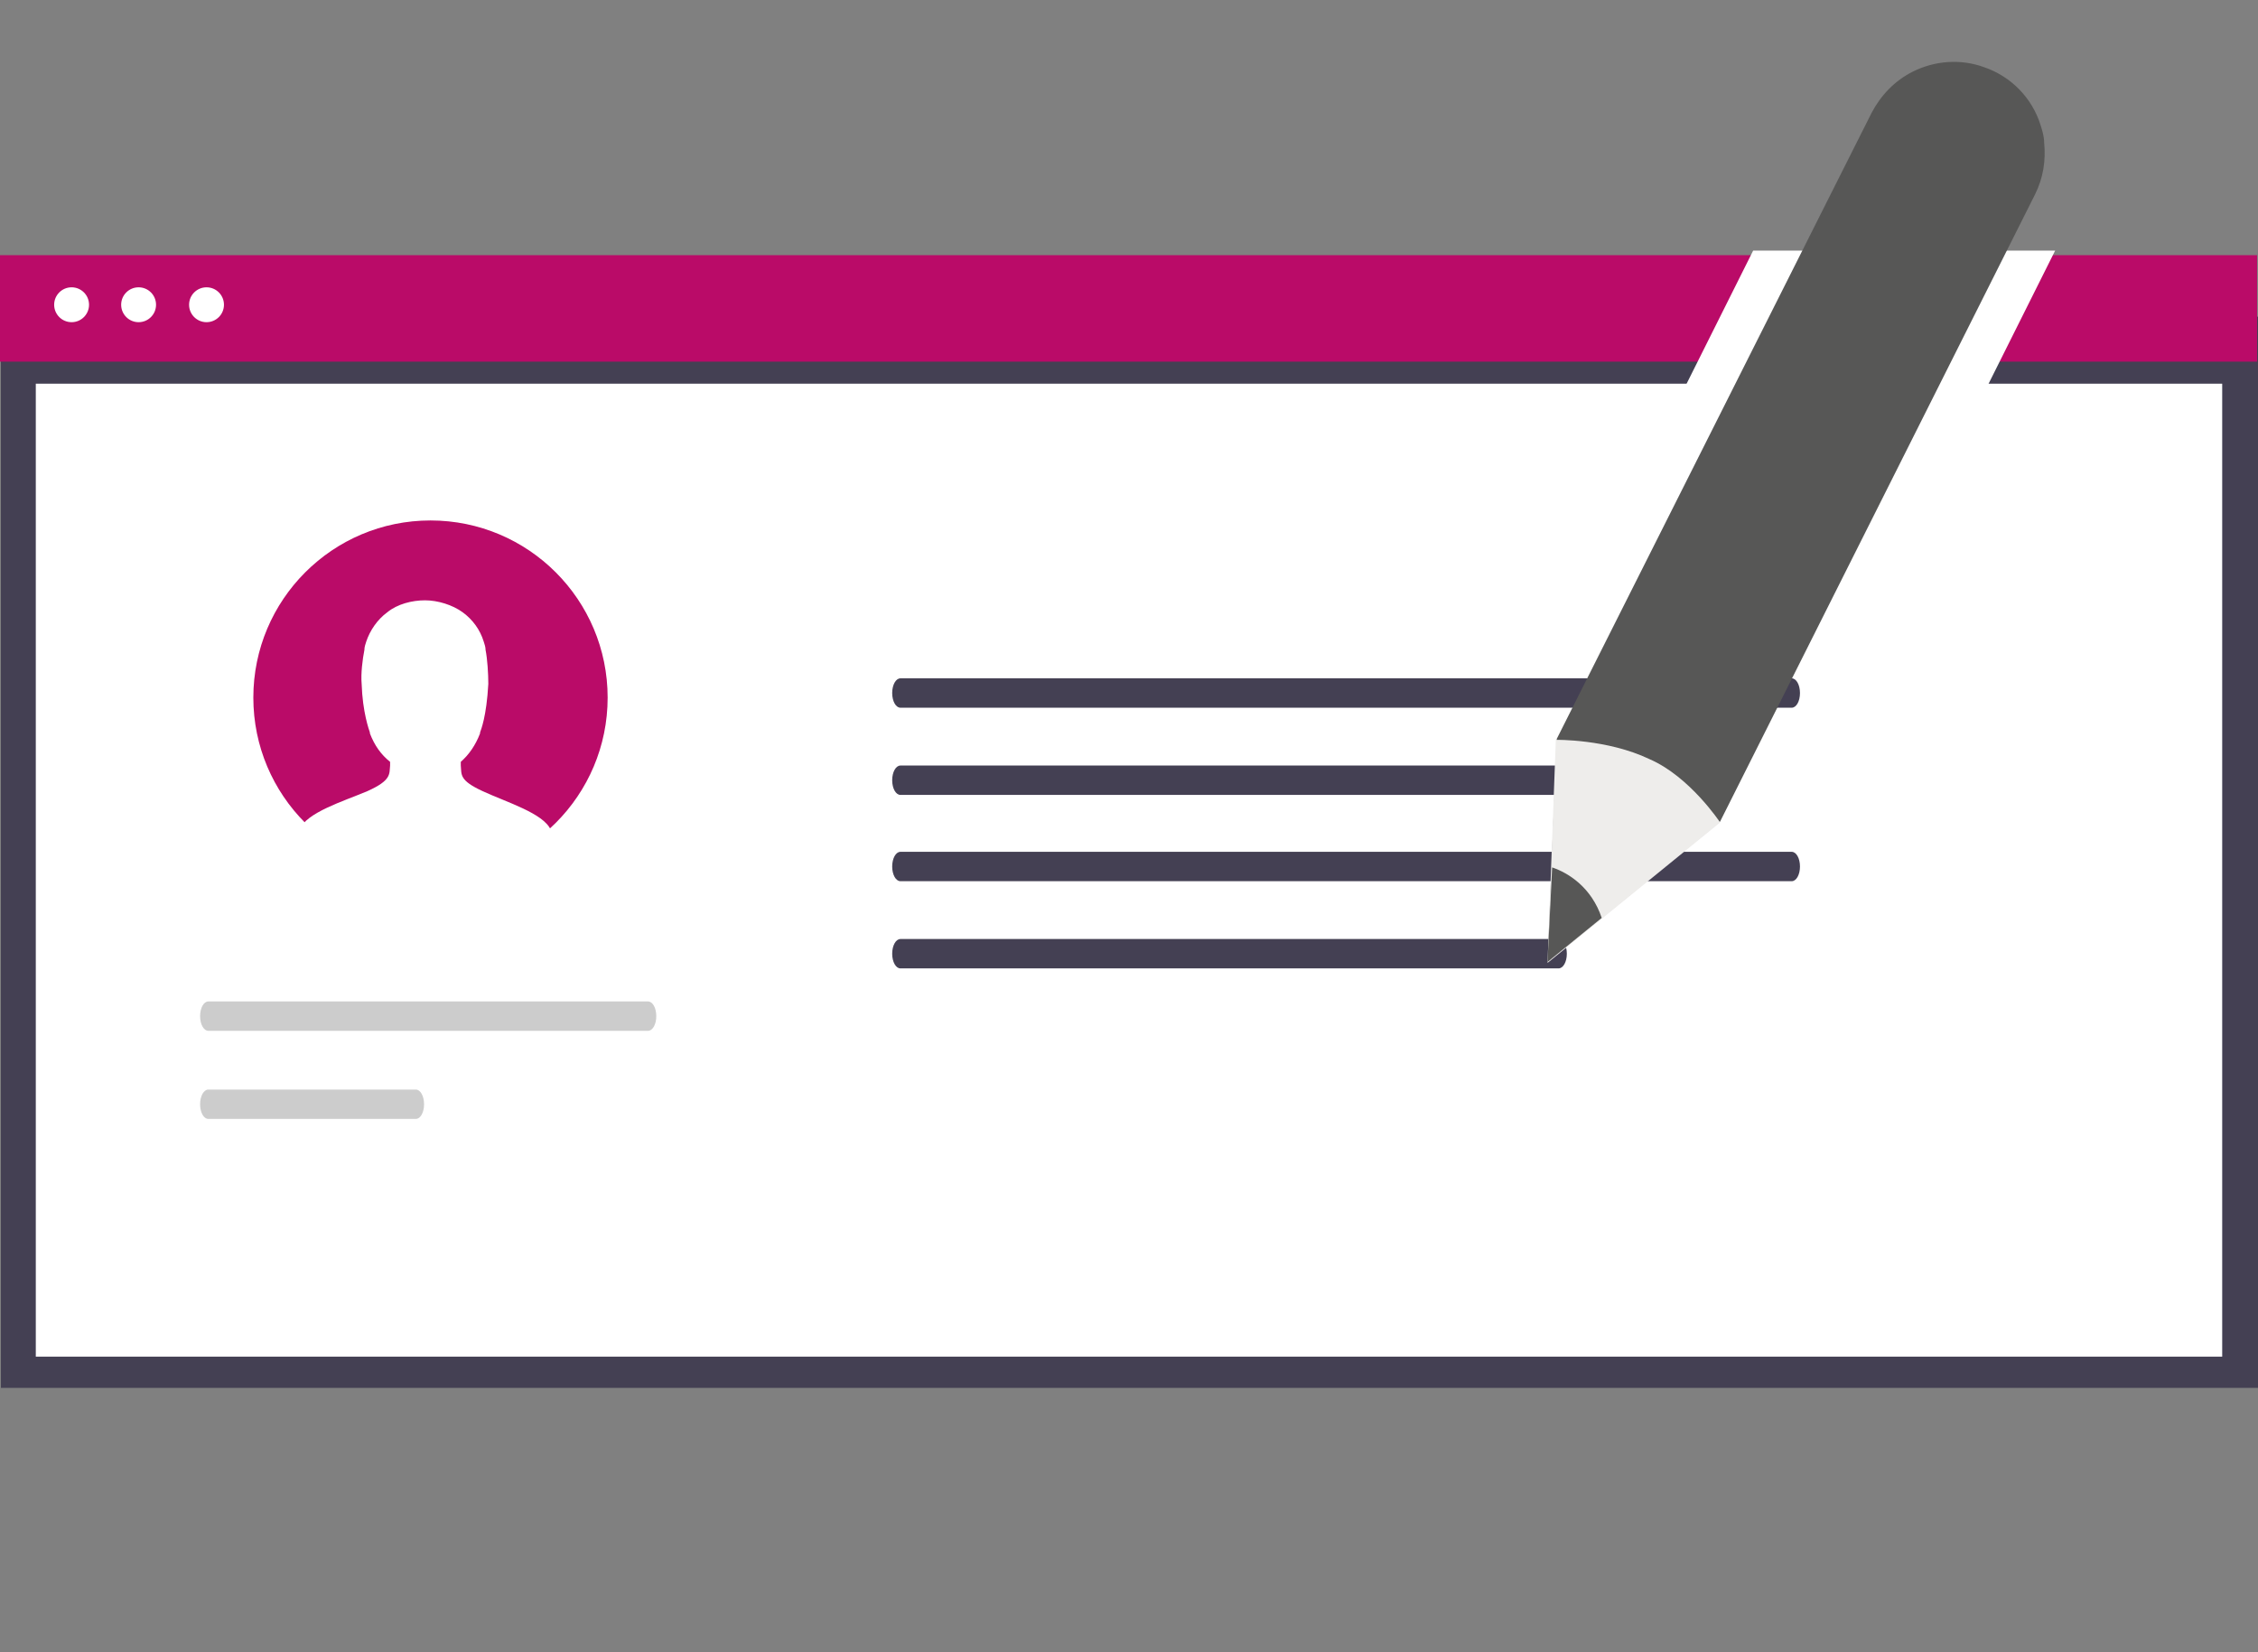 <?xml version="1.0" encoding="UTF-8"?>
<svg xmlns="http://www.w3.org/2000/svg" xmlns:xlink="http://www.w3.org/1999/xlink" version="1.1" id="Ebene_1" x="0px" y="0px" viewBox="0 0 246 180" style="enable-background:new 0 0 246 180;" xml:space="preserve">
<rect x="0" y="0" width="246" height="180" fill="#808080" stroke="none"/>
<style type="text/css">
	.st0{fill:#444053;}
	.st1{fill:#FFFFFF;}
	.st2{fill:#BA0B68;}
	.st3{fill:#CCCCCC;}
	.st4{fill:#575756;}
	.st5{fill:#eeedeb;}
	.st6{display:none;fill:#FFFFFF;}
</style>
<g>
	<rect id="e53b7fd6-ae48-4231-a6bf-c74c7a6312f6" x="0.1" y="34.5" class="st0" width="245.9" height="116.7"></rect>
	<rect id="e27b5d17-8fe1-40fd-abc5-ff1fb7c5af81" x="3.9" y="41.8" class="st1" width="238.2" height="106"></rect>
	<rect id="f11de06d-5237-47a5-bdcf-7ab24c90f6f6" y="27.8" class="st2" width="245.9" height="11.6"></rect>
	<circle id="a8620065-6204-4575-b165-05df1e96cc70" class="st1" cx="7.8" cy="33.2" r="1.9"></circle>
	<circle id="b36f18db-17cf-43fd-9307-66e7abd9e79c" class="st1" cx="15.1" cy="33.2" r="1.9"></circle>
	<circle id="f951b331-c7b3-4c65-b7ff-4fae542bffe1" class="st1" cx="22.5" cy="33.2" r="1.9"></circle>
	<g id="text">
		<path id="f1fe0bb1-d2c3-44f1-a2df-b8ed042349d0" class="st0" d="M98.1,73.9c-0.5,0-0.9,0.7-0.9,1.6s0.4,1.6,0.9,1.6h97.1    c0.5,0,0.9-0.7,0.9-1.6s-0.4-1.6-0.9-1.6H98.1z"></path>
		<path id="b5b576d4-2c69-432d-bba9-c1d1eb12c444" class="st0" d="M98.1,83.4c-0.5,0-0.9,0.7-0.9,1.6s0.4,1.6,0.9,1.6h71.7    c0.5,0,0.9-0.7,0.9-1.6s-0.4-1.6-0.9-1.6H98.1z"></path>
		<path id="e1a4eb85-7f76-47c7-ae93-e7842353edb9" class="st0" d="M98.1,92.8c-0.5,0-0.9,0.7-0.9,1.6s0.4,1.6,0.9,1.6h97.1    c0.5,0,0.9-0.7,0.9-1.6s-0.4-1.6-0.9-1.6H98.1z"></path>
		<path id="bd9e3462-ca4d-47f6-a5ea-71b97a8587f8" class="st0" d="M98.1,102.3c-0.5,0-0.9,0.7-0.9,1.6s0.4,1.6,0.9,1.6h71.7    c0.5,0,0.9-0.7,0.9-1.6s-0.4-1.6-0.9-1.6H98.1z"></path>
	</g>
	<g id="text_00000050645969183949542840000018283732434366011273_">
		<path id="f71eedc3-aadd-4340-a501-e921cec01e8f" class="st3" d="M22.7,109.1c-0.5,0-0.9,0.7-0.9,1.6s0.4,1.6,0.9,1.6h47.9    c0.5,0,0.9-0.7,0.9-1.6s-0.4-1.6-0.9-1.6H22.7z"></path>
		<path id="b1fed777-acdd-4ce8-9b40-ebd2535d8bb3" class="st3" d="M22.7,118.7c-0.5,0-0.9,0.7-0.9,1.6s0.4,1.6,0.9,1.6h22.6    c0.5,0,0.9-0.7,0.9-1.6s-0.4-1.6-0.9-1.6H22.7z"></path>
	</g>
	<circle class="st2" cx="46.9" cy="76" r="19.3"></circle>
	<path class="st1" d="M60,90.4c-0.8-1.8-4.8-3-7.4-4.2s-2.3-1.8-2.4-2.8c0-0.1,0-0.3,0-0.4c0.9-0.8,1.6-1.8,2.1-3.1v-0.1   c0.1-0.3,0.7-1.7,0.9-5.3c0-1.1-0.1-2.7-0.3-3.7c0-0.3-0.1-0.6-0.2-0.9c-0.4-1.3-1.2-2.4-2.3-3.2c-1.1-0.8-2.7-1.3-4.1-1.3   c-1.4,0-3,0.4-4.1,1.3c-1.1,0.8-1.9,2-2.3,3.2c-0.1,0.3-0.2,0.6-0.2,0.9c-0.2,1-0.4,2.6-0.3,3.7c0.1,3.1,0.8,5,0.9,5.3   c0,0,0,0,0,0.1l0,0c0.5,1.3,1.2,2.3,2.2,3.1c0,0.1,0,0.2,0,0.4c-0.1,0.9,0.2,1.6-2.5,2.8c-2.6,1.1-6.6,2.3-7.4,4.2   c-0.8,1.8-0.5,2.9-0.5,2.9s2.1,3.7,14,3.7c11.6,0,14.4-3.7,14.4-3.7S60.8,92.2,60,90.4z"></path>
	<polygon class="st1" points="216.4,42.3 183.5,42.3 191,27.3 223.9,27.3  "></polygon>
	<g id="pen">
		<path class="st4" d="M168.6,104.8l1-24.3l34.3-68.2c1-1.9,2.5-3.5,4.5-4.5c2.4-1.2,5.2-1.4,7.7-0.5c3,1,5.3,3.4,6.2,6.3    c0.2,0.6,0.4,1.3,0.4,1.9c0.2,2-0.1,3.9-1,5.7l-34.3,68.3L168.6,104.8z"></path>
		<path class="st5" d="M169.5,80.6l-0.9,24.3l18.8-15.3c0,0-3.3-5-7.7-6.9C175.1,80.5,169.5,80.6,169.5,80.6z"></path>
		<path class="st6" d="M212.7,7.3l-37.2,74l-2.8-1.4l36-71.6C209.9,7.7,211.3,7.3,212.7,7.3z"></path>
		<path class="st6" d="M222.3,15.7l-35.8,71.2l-2.8-1.4l37.1-73.9c0.5,0.7,0.8,1.5,1.1,2.2C222.1,14.4,222.3,15.1,222.3,15.7z"></path>
		<path class="st6" d="M218.8,9.3l-37.6,74.8l-2.8-1.4L216,7.8c0.4,0.1,0.8,0.3,1.2,0.5C217.7,8.6,218.3,8.9,218.8,9.3z"></path>
		<path class="st4" d="M174.5,100l-5.9,4.8l0.5-10.3C170.9,95.1,173.4,96.7,174.5,100z"></path>
	</g>
</g>
</svg>

